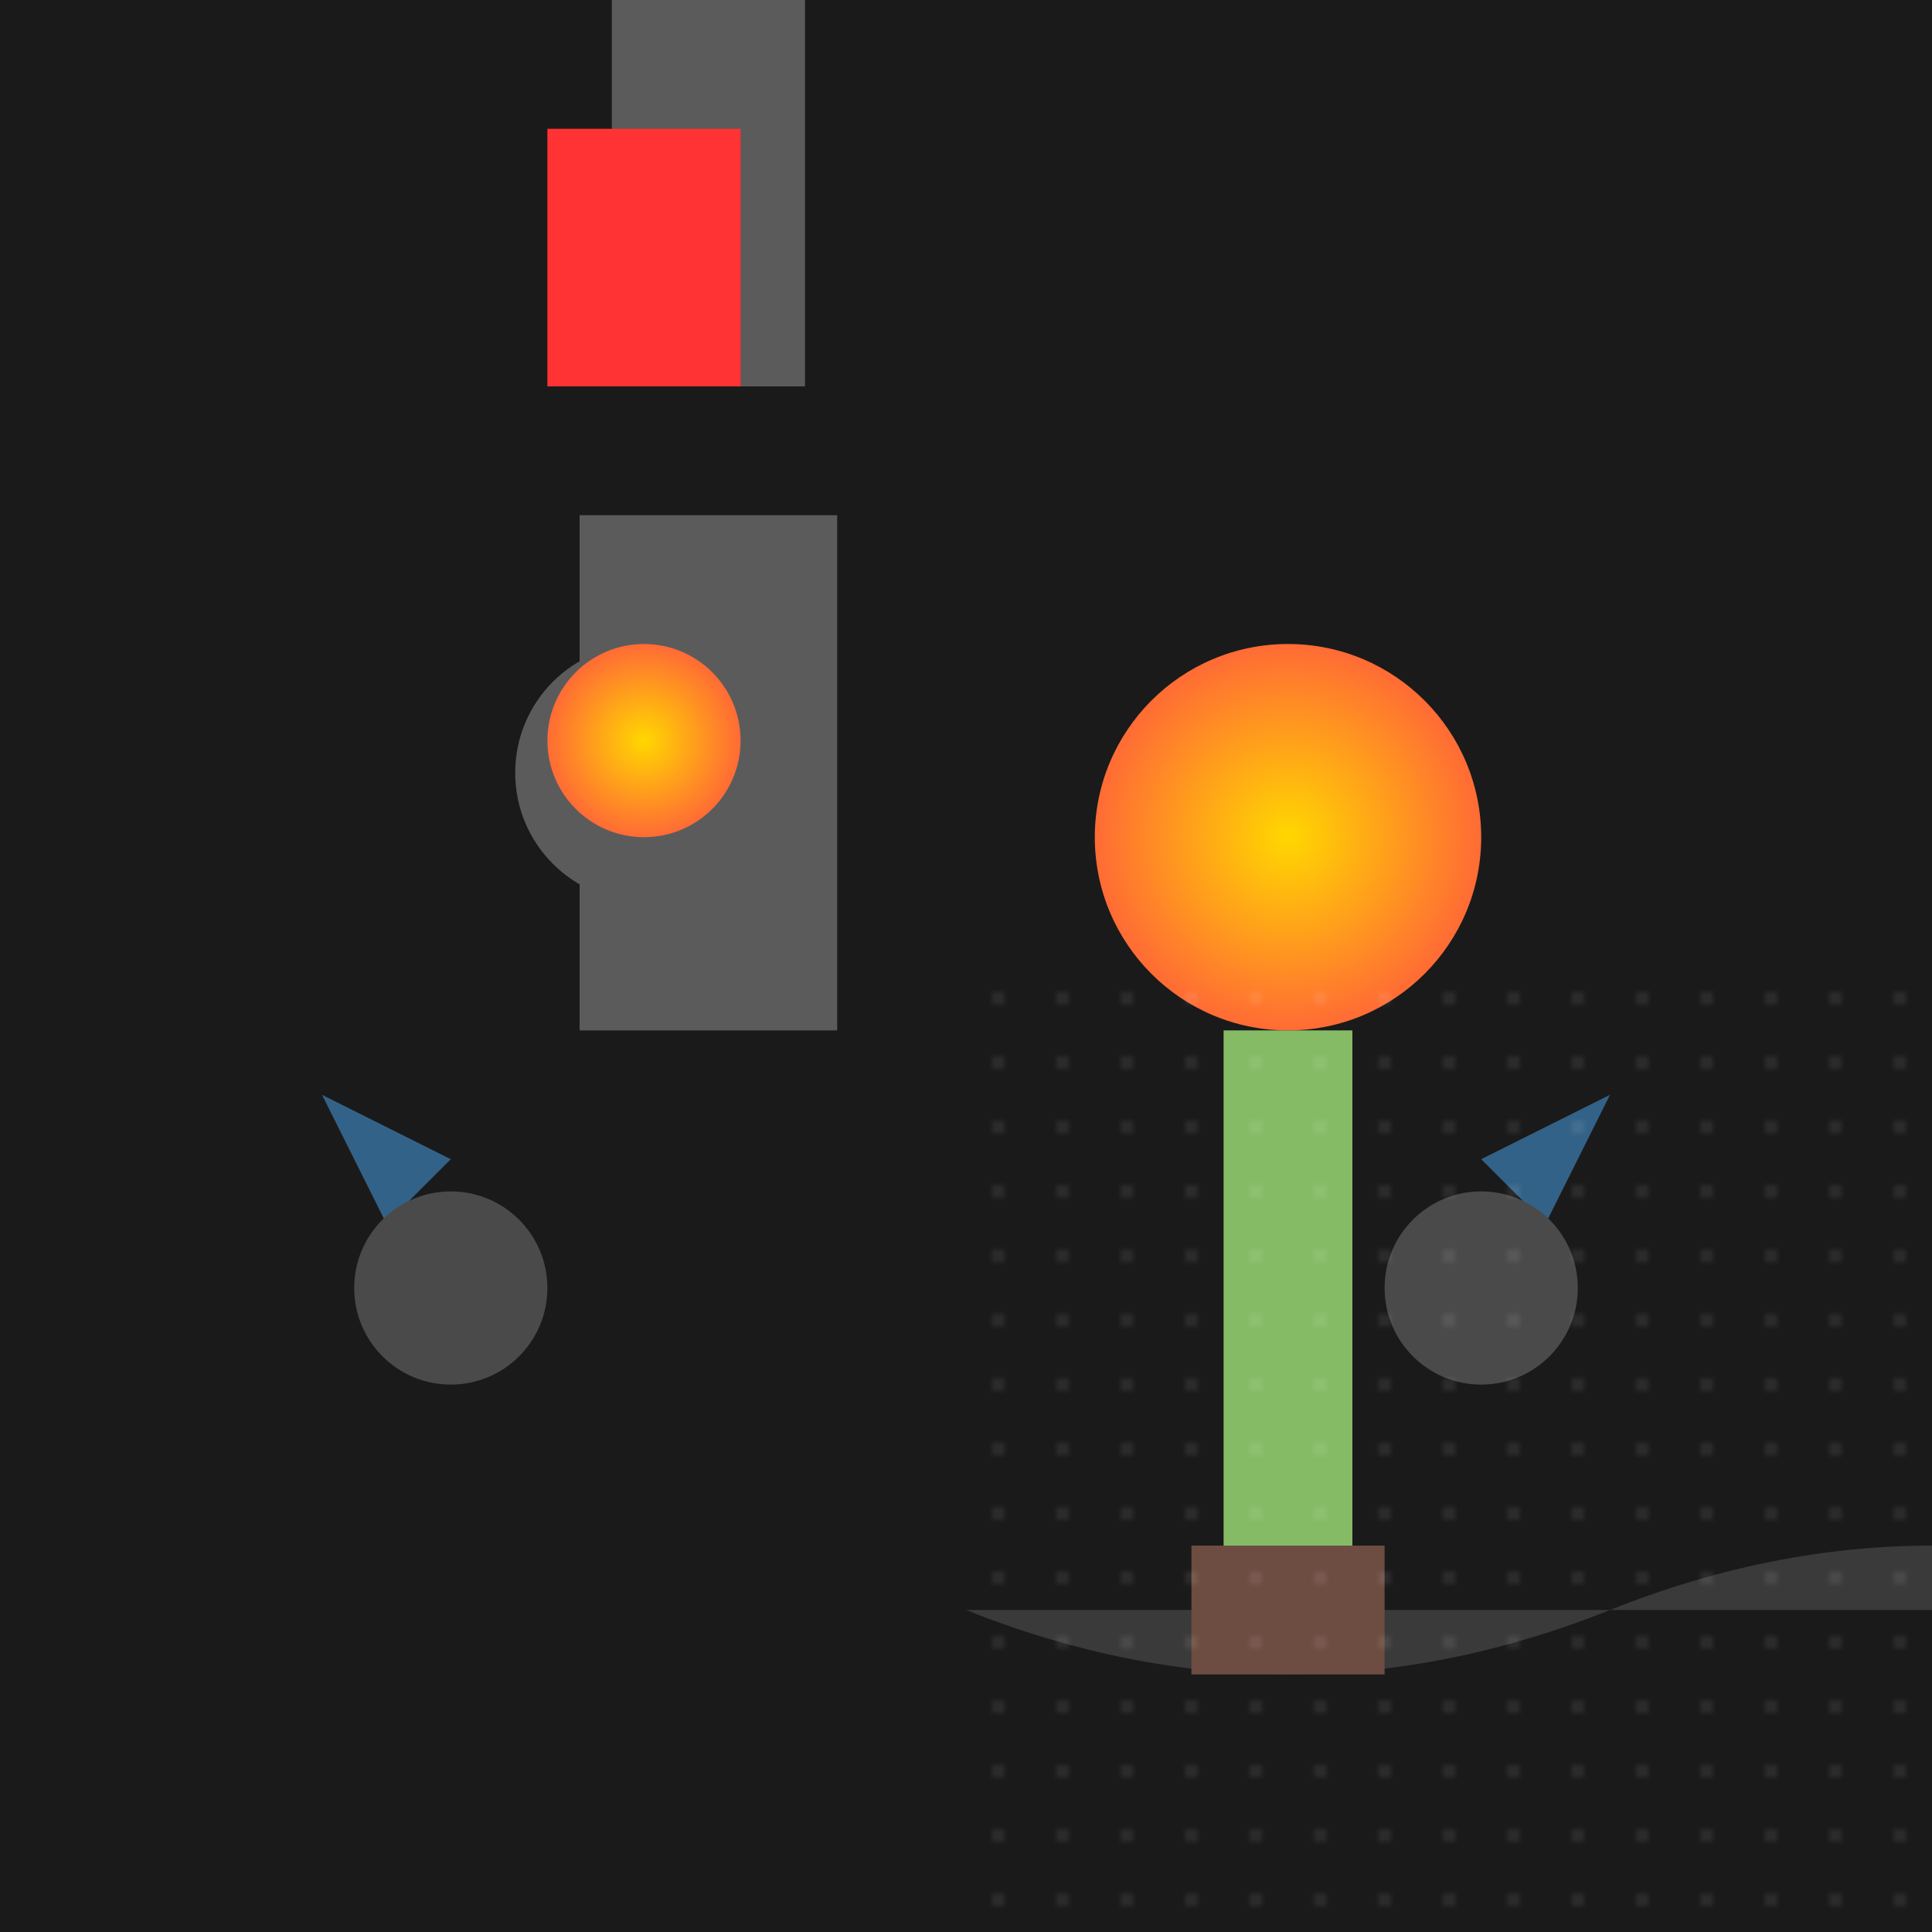 <svg viewBox="0 0 300 300" xmlns="http://www.w3.org/2000/svg">
  <defs>
    <radialGradient id="marigoldGrad">
      <stop offset="0%" stop-color="#FFD700"/>
      <stop offset="100%" stop-color="#FF6B35"/>
    </radialGradient>
    <pattern id="stars" x="0" y="0" width="10" height="10" patternUnits="userSpaceOnUse">
      <circle cx="5" cy="5" r="1" fill="#FFFFFF"/>
    </pattern>
    <filter id="glow">
      <feGaussianBlur stdDeviation="2" result="glow"/>
      <feMerge>
        <feMergeNode in="glow"/>
        <feMergeNode in="SourceGraphic"/>
      </feMerge>
    </filter>
  </defs>
  <rect width="300" height="300" fill="#1A1A1A"/>
  <g transform="translate(150,150)">
    <!-- Moon Surface -->
    <path d="M0,100 Q50,120 100,100 Q150,80 200,100 Q250,120 300,100" fill="#3A3A3A"/>
    <g filter="url(#glow)">
      <!-- Astronaut -->
      <circle cx="-50" cy="-30" r="20" fill="#5B5B5B"/>
      <rect x="-60" y="-70" width="40" height="80" fill="#5B5B5B"/>
      <rect x="-55" y="-150" width="30" height="60" fill="#5B5B5B"/>
      <circle cx="-50" cy="-35" r="15" fill="url(#marigoldGrad)"/>
      <rect x="-65" y="-130" width="30" height="40" fill="#FF0000"/>
      <rect x="-65" y="-130" width="30" height="40" fill="#FFFFFF" opacity="0.2"/>
    </g>
    <!-- Marigold -->
    <circle cx="50" cy="-20" r="30" fill="url(#marigoldGrad)" filter="url(#glow)"/>
    <rect x="40" y="10" width="20" height="80" fill="#85BB65" filter="url(#glow)"/>
    <rect x="35" y="90" width="30" height="20" fill="#6D4C41" filter="url(#glow)"/>
    <!-- Shooting Stars -->
    <path d="M-100,20 L-80,30 L-90,40" fill="#4DABF7" opacity="0.5"/>
    <path d="M100,20 L80,30 L90,40" fill="#4DABF7" opacity="0.5"/>
    <!-- Craters -->
    <circle cx="-80" cy="50" r="15" fill="#4A4A4A" filter="url(#glow)"/>
    <circle cx="80" cy="50" r="15" fill="#4A4A4A" filter="url(#glow)"/>
    <!-- Stars -->
    <rect width="300" height="300" fill="url(#stars)" opacity="0.1"/>
  </g>
</svg>